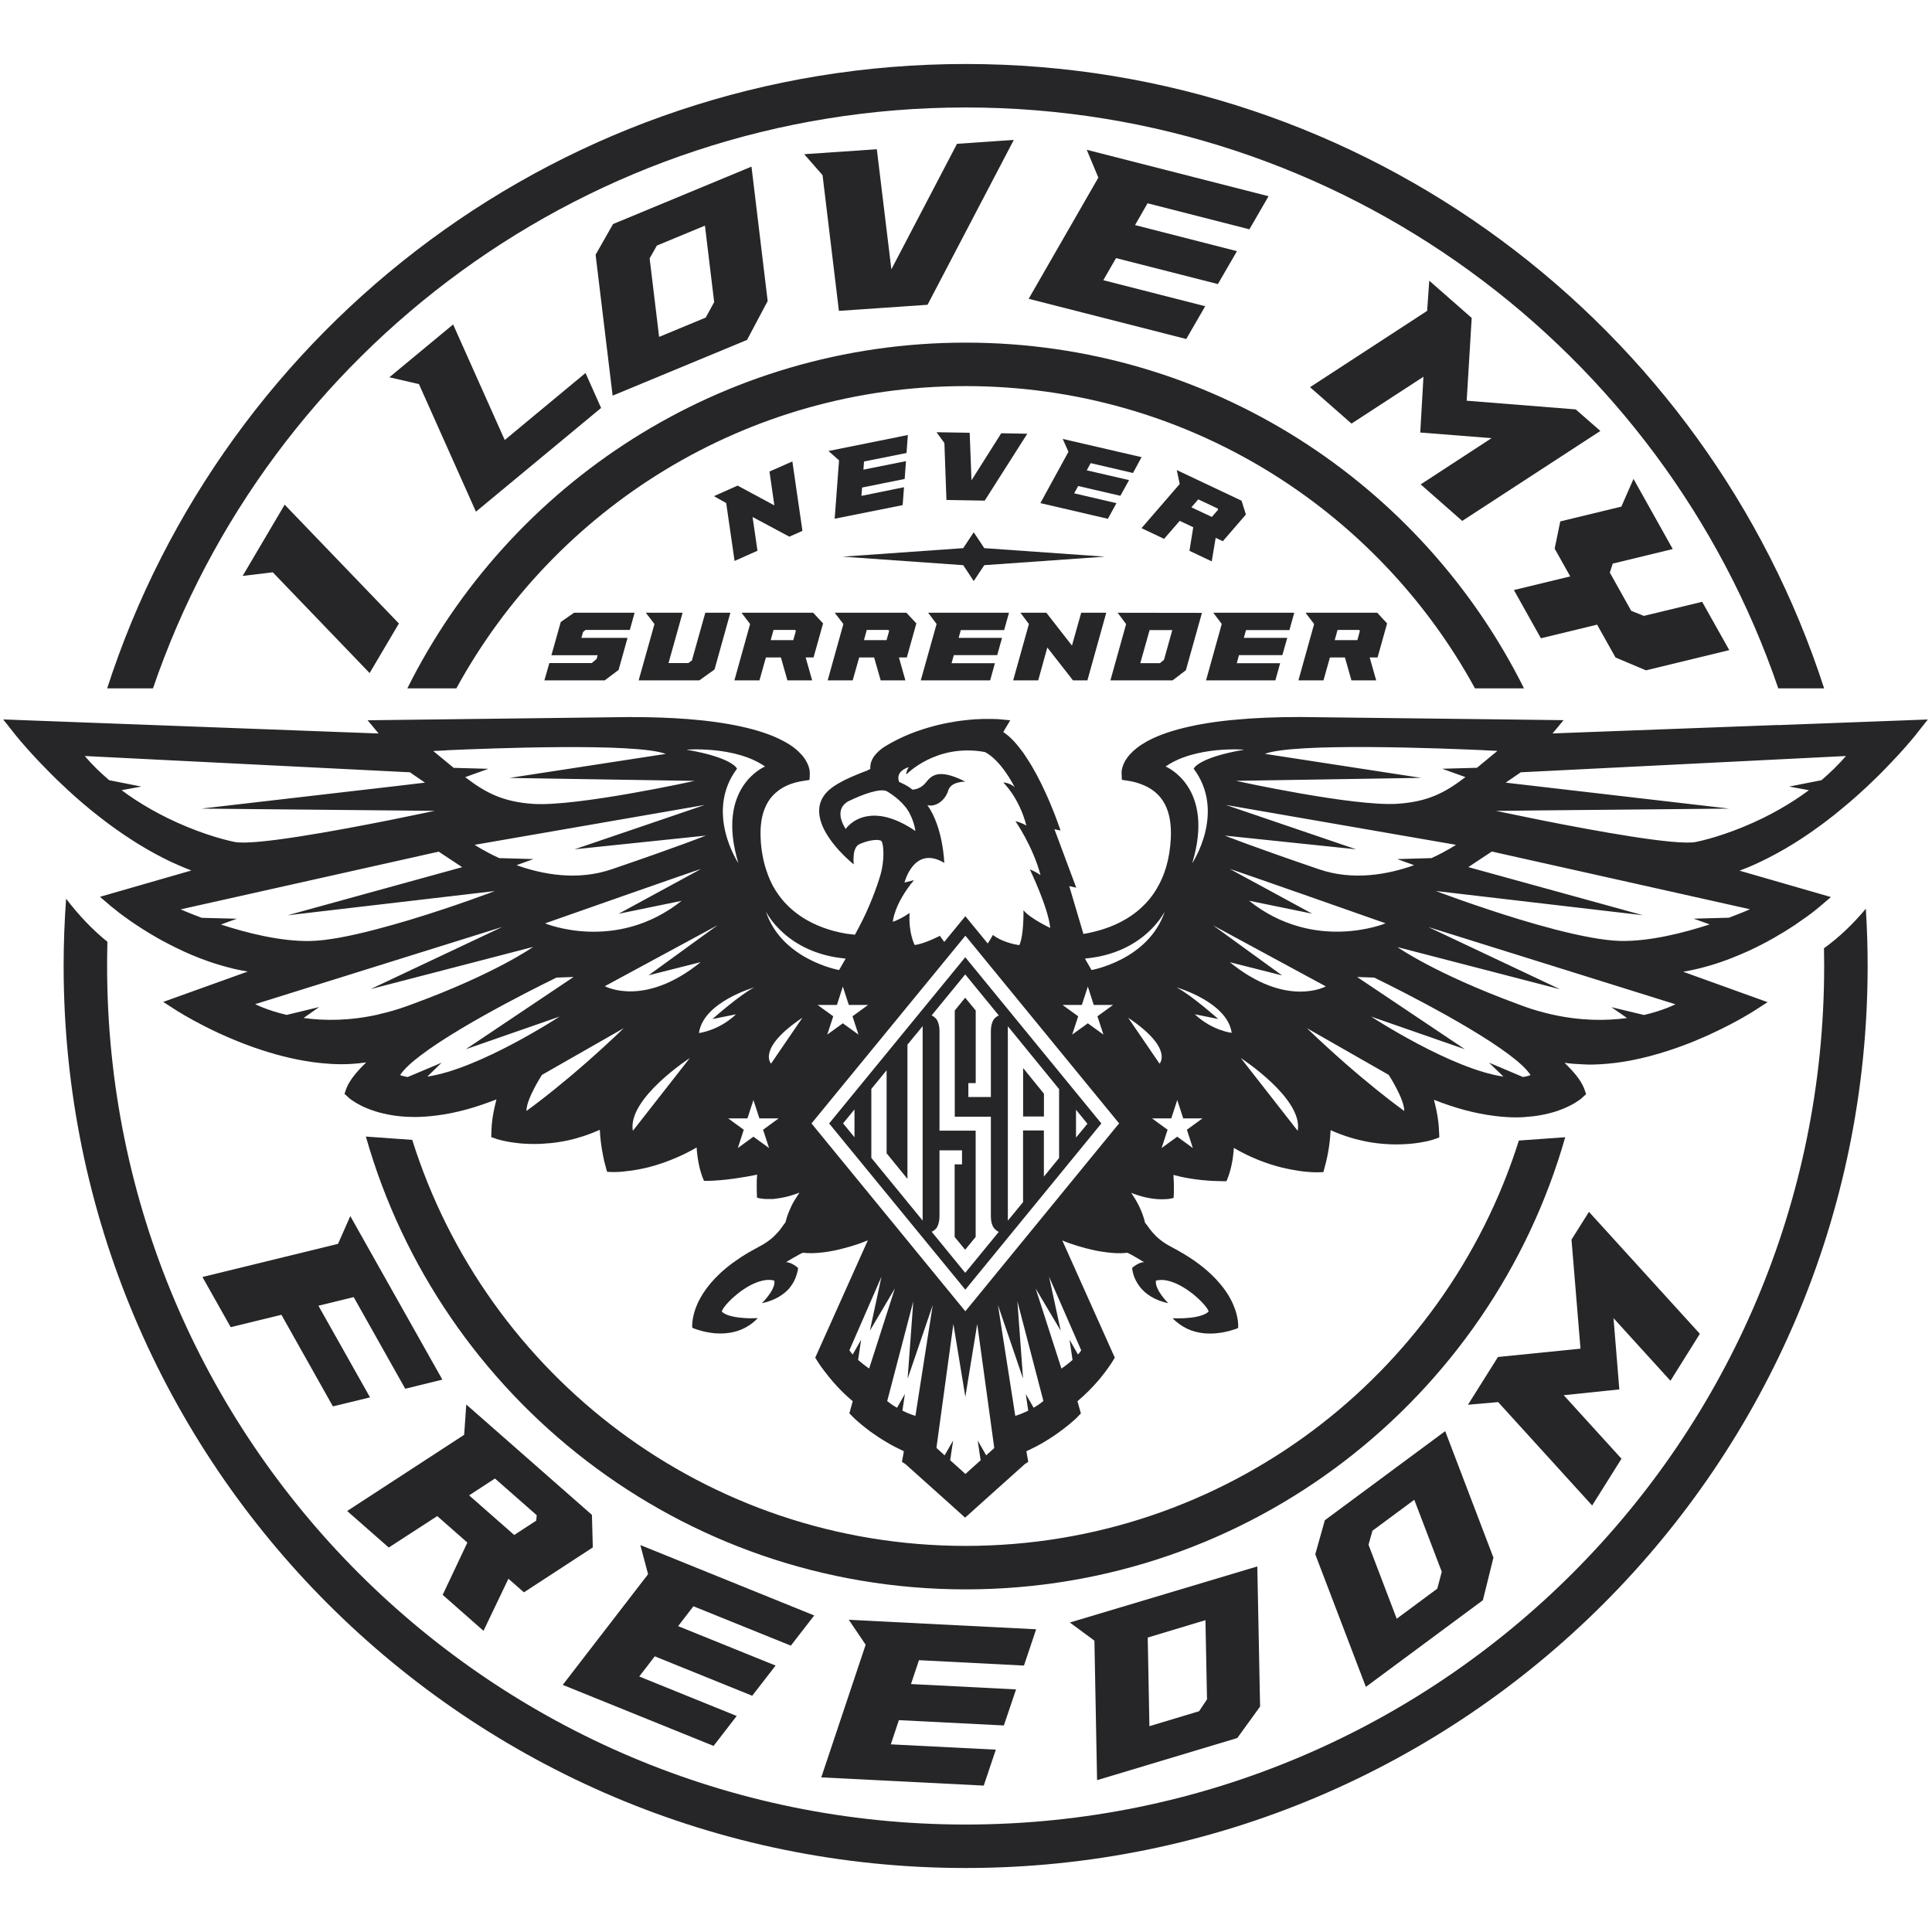 <svg xmlns="http://www.w3.org/2000/svg" fill="none" viewBox="0 0 32 32" height="32" width="32">
<path fill="#262628" d="M4.019 9.539L4.518 9.479L6.122 11.148L6.607 10.327L4.715 8.359L4.019 9.539Z"></path>
<path fill="#262628" d="M7.883 8.475L9.956 6.757L9.698 6.178L8.36 7.288L7.505 5.374L6.449 6.249L6.939 6.362L7.883 8.475Z"></path>
<path fill="#262628" d="M12.356 5.637L12.374 5.629L12.715 4.986L12.447 2.76L10.154 3.711L9.865 4.219L10.147 6.553L12.357 5.637H12.356ZM10.879 4.068L11.676 3.737L11.829 5.004L11.689 5.26L10.917 5.58L10.76 4.279L10.879 4.069V4.068Z"></path>
<path fill="#262628" d="M15.363 5.048L16.792 2.317L15.851 2.382L14.764 4.461L14.523 2.472L13.32 2.554L13.624 2.901L13.895 5.149L15.363 5.048Z"></path>
<path fill="#262628" d="M19.648 5.615L19.962 5.072L18.274 4.641L18.485 4.275L20.172 4.705L20.488 4.16L18.8 3.728L19.007 3.367L20.694 3.798L21.011 3.25L18 2.481L18.192 2.942L17.038 4.949L19.648 5.615Z"></path>
<path fill="#262628" d="M23.673 4.649L23.638 5.149L21.698 6.413L22.385 7.016L23.577 6.24L23.524 7.164L24.705 7.257L23.531 8.023L24.219 8.628L26.507 7.138L26.099 6.781L24.293 6.637L24.376 5.266L23.673 4.649Z"></path>
<path fill="#262628" d="M26.453 10.346L26.758 10.89L27.262 11.103L28.642 10.768L28.193 9.968L27.227 10.201L27.018 10.117L26.664 9.484L26.712 9.335L27.706 9.094L27.056 7.932L26.855 8.391L25.843 8.636L25.75 9.087L26.008 9.547L25.075 9.773L25.522 10.572L26.453 10.346Z"></path>
<path fill="#262628" d="M5.599 20.602L3.353 21.151L3.821 21.982L4.661 21.777L5.514 23.294L6.129 23.145L5.274 21.627L5.858 21.484L6.712 23.002L7.327 22.851L5.802 20.142L5.599 20.602Z"></path>
<path fill="#262628" d="M8.008 27.012L8.421 26.149L8.678 26.374L9.819 25.63L9.804 25.091L7.723 23.263L7.688 23.765L5.75 25.027L6.439 25.632L7.242 25.111L7.741 25.55L7.332 26.416L8.009 27.012H8.008ZM8.197 24.488L8.89 25.097L8.881 25.187L8.517 25.424L7.77 24.768L8.199 24.488H8.197Z"></path>
<path fill="#262628" d="M13.099 27.257L13.486 26.757L10.606 25.591L10.734 26.074L9.321 27.907L11.819 28.918L12.202 28.422L10.588 27.768L10.845 27.434L12.459 28.087L12.846 27.587L11.232 26.934L11.485 26.605L13.099 27.257Z"></path>
<path fill="#262628" d="M14.338 27.242L13.603 29.439L16.294 29.575L16.494 28.98L14.755 28.892L14.888 28.491L16.627 28.579L16.829 27.982L15.089 27.893L15.221 27.498L16.96 27.587L17.162 26.986L14.059 26.829L14.338 27.242Z"></path>
<path fill="#262628" d="M18.127 27.173L18.171 29.485L20.477 28.792L20.494 28.786L20.871 28.266L20.825 25.945L17.72 26.874L18.125 27.173H18.127ZM19.966 26.837L19.992 28.146L19.861 28.343L19.038 28.591L19.01 27.123L19.966 26.835V26.837Z"></path>
<path fill="#262628" d="M21.943 25.182L21.785 25.744L22.623 27.94L24.561 26.505L24.736 25.799L23.937 23.704L21.942 25.181L21.943 25.182ZM23.806 26.313L23.134 26.811L22.667 25.586L22.732 25.354L23.425 24.841L23.88 26.033L23.806 26.314V26.313Z"></path>
<path fill="#262628" d="M24.314 23.267L24.814 23.223L26.371 24.936L26.857 24.161L25.9 23.109L26.821 23.013L26.725 21.833L27.668 22.87L28.155 22.092L26.318 20.072L26.029 20.532L26.178 22.338L24.811 22.476L24.314 23.267Z"></path>
<path fill="#262628" d="M2.534 11.401C4.446 5.805 9.75 1.78 15.994 1.78C22.238 1.78 27.542 5.805 29.454 11.401H30.213C28.273 5.4 22.64 1.06 15.994 1.06C9.347 1.06 3.715 5.4 1.775 11.401H2.534ZM1.779 15.599C1.528 15.397 1.3 15.154 1.095 14.886C1.068 15.254 1.054 15.625 1.054 16C1.054 24.251 7.743 30.94 15.994 30.94C24.245 30.94 30.934 24.251 30.934 16C30.934 15.681 30.924 15.365 30.904 15.051C30.695 15.301 30.464 15.524 30.211 15.706C30.213 15.803 30.214 15.902 30.214 16C30.214 23.853 23.847 30.22 15.994 30.22C8.14 30.22 1.774 23.853 1.774 16C1.774 15.866 1.776 15.732 1.779 15.599ZM25.925 18.836C24.693 23.159 20.713 26.325 15.994 26.325C11.272 26.325 7.289 23.154 6.06 18.825L6.828 18.88C8.052 22.778 11.693 25.605 15.994 25.605C20.292 25.605 23.93 22.783 25.157 18.891L25.925 18.836ZM25.242 11.401C23.55 8.007 20.045 5.675 15.994 5.675C11.944 5.675 8.439 8.007 6.747 11.401H7.559C9.189 8.418 12.355 6.395 15.994 6.395C19.633 6.395 22.8 8.418 24.43 11.401H25.242Z" clip-rule="evenodd" fill-rule="evenodd"></path>
<path fill="#262628" d="M29.454 12.008L25.715 12.148L25.898 11.928L25.227 11.92L25.004 11.917H25.001L21.534 11.876C21.332 11.876 21.145 11.88 20.969 11.887C20.794 11.894 20.631 11.905 20.481 11.919C20.301 11.934 20.138 11.955 19.989 11.979C19.89 11.995 19.797 12.012 19.712 12.032C19.455 12.088 19.256 12.155 19.101 12.227C19.026 12.262 18.962 12.298 18.906 12.334C18.85 12.371 18.804 12.408 18.766 12.443C18.747 12.461 18.73 12.478 18.714 12.496C18.697 12.516 18.682 12.534 18.669 12.553C18.642 12.589 18.623 12.624 18.61 12.655C18.602 12.674 18.596 12.693 18.591 12.71C18.583 12.734 18.58 12.756 18.578 12.772C18.578 12.78 18.577 12.787 18.577 12.793C18.577 12.799 18.577 12.803 18.577 12.806L18.582 12.916L18.683 12.932C18.783 12.946 18.87 12.974 18.949 13.008C19.267 13.145 19.415 13.433 19.392 13.887C19.375 14.231 19.289 14.502 19.162 14.714C19.144 14.745 19.126 14.774 19.106 14.802C19.084 14.834 19.06 14.865 19.037 14.894C19.009 14.927 18.981 14.959 18.95 14.989C18.882 15.058 18.81 15.117 18.734 15.169C18.621 15.245 18.503 15.305 18.386 15.35C18.338 15.369 18.291 15.384 18.244 15.399C18.138 15.431 18.036 15.454 17.945 15.469L17.71 14.677L17.81 14.699L17.826 14.703L17.465 13.735L17.567 13.756L17.485 13.531C17.479 13.516 17.469 13.488 17.453 13.449C17.437 13.41 17.418 13.36 17.393 13.302C17.369 13.245 17.341 13.18 17.309 13.112C17.23 12.94 17.128 12.739 17.009 12.56C16.986 12.523 16.962 12.488 16.938 12.454C16.887 12.386 16.836 12.322 16.783 12.266C16.756 12.238 16.729 12.212 16.701 12.188C16.673 12.165 16.645 12.143 16.617 12.125L16.733 11.93L16.69 11.926L16.529 11.911C16.529 11.911 16.524 11.911 16.517 11.911C16.5 11.911 16.467 11.909 16.421 11.908C16.404 11.908 16.386 11.908 16.366 11.908C16.344 11.908 16.318 11.908 16.29 11.908C16.207 11.91 16.102 11.915 15.98 11.93C15.889 11.939 15.789 11.955 15.683 11.976C15.666 11.98 15.648 11.983 15.629 11.987C15.577 11.998 15.522 12.011 15.467 12.026C15.212 12.093 14.936 12.195 14.67 12.356C14.661 12.361 14.644 12.372 14.622 12.387C14.611 12.394 14.599 12.404 14.587 12.414C14.561 12.434 14.535 12.459 14.509 12.488C14.499 12.499 14.491 12.511 14.481 12.522C14.454 12.559 14.433 12.6 14.422 12.646C14.418 12.666 14.416 12.687 14.415 12.706C14.415 12.716 14.415 12.726 14.415 12.735C14.402 12.743 14.387 12.751 14.37 12.76C14.361 12.763 14.351 12.768 14.336 12.773C14.322 12.778 14.307 12.785 14.288 12.791C14.23 12.815 14.171 12.838 14.114 12.863C14.105 12.867 14.097 12.871 14.088 12.874C13.941 12.94 13.809 13.013 13.72 13.095C13.702 13.112 13.686 13.129 13.671 13.146C13.639 13.187 13.614 13.228 13.598 13.269C13.581 13.312 13.572 13.355 13.569 13.397C13.567 13.427 13.568 13.456 13.57 13.484C13.574 13.517 13.58 13.55 13.589 13.584C13.609 13.658 13.642 13.731 13.684 13.801C13.697 13.824 13.712 13.847 13.726 13.869C13.736 13.884 13.747 13.898 13.757 13.913C13.775 13.939 13.793 13.963 13.813 13.987C13.87 14.058 13.93 14.123 13.982 14.174C13.992 14.184 14.002 14.194 14.012 14.202C14.086 14.274 14.141 14.317 14.141 14.317C14.141 14.317 14.138 14.297 14.137 14.267C14.137 14.256 14.137 14.243 14.137 14.23C14.137 14.197 14.14 14.159 14.146 14.121C14.151 14.097 14.159 14.074 14.169 14.052C14.175 14.039 14.182 14.026 14.191 14.017C14.191 14.017 14.192 14.017 14.193 14.014C14.202 14.005 14.21 13.996 14.221 13.99C14.24 13.98 14.261 13.969 14.286 13.961C14.357 13.933 14.447 13.912 14.519 13.912C14.531 13.912 14.542 13.912 14.552 13.914C14.58 13.918 14.594 13.925 14.598 13.93C14.619 13.953 14.632 14.031 14.632 14.134C14.632 14.159 14.632 14.186 14.63 14.214C14.627 14.246 14.624 14.279 14.62 14.313C14.613 14.368 14.602 14.424 14.587 14.477C14.526 14.692 14.394 15.043 14.235 15.342L14.17 15.464L14.16 15.482C14.147 15.481 14.133 15.478 14.12 15.477C14.074 15.471 14.034 15.466 14.018 15.465C13.952 15.454 13.88 15.438 13.807 15.419C13.475 15.329 13.09 15.139 12.845 14.747C12.781 14.647 12.73 14.531 12.689 14.403C12.665 14.328 12.644 14.248 12.629 14.162C12.614 14.075 12.602 13.985 12.599 13.889C12.589 13.69 12.612 13.524 12.668 13.388C12.701 13.306 12.746 13.235 12.802 13.175C12.832 13.144 12.864 13.116 12.9 13.089C13.006 13.011 13.141 12.959 13.307 12.934L13.408 12.918L13.411 12.874L13.413 12.809C13.413 12.796 13.413 12.757 13.396 12.703C13.387 12.674 13.374 12.643 13.354 12.609C13.345 12.591 13.334 12.573 13.32 12.555C13.307 12.537 13.292 12.517 13.275 12.499C13.243 12.463 13.206 12.427 13.158 12.39C13.112 12.354 13.056 12.317 12.991 12.282C12.732 12.139 12.316 12.008 11.65 11.934C11.567 11.926 11.479 11.917 11.389 11.91C11.116 11.889 10.806 11.877 10.454 11.877H10.402L6.089 11.93L6.271 12.149L0.053 11.916L0.233 12.144C0.238 12.151 0.254 12.171 0.279 12.201C0.288 12.211 0.298 12.223 0.308 12.236C0.322 12.253 0.338 12.271 0.355 12.292C0.378 12.32 0.406 12.35 0.436 12.384C0.47 12.423 0.509 12.466 0.55 12.511C0.592 12.556 0.638 12.606 0.688 12.657C0.738 12.709 0.79 12.763 0.846 12.819C0.874 12.848 0.904 12.876 0.933 12.905C0.993 12.962 1.055 13.022 1.121 13.083C1.285 13.234 1.469 13.393 1.668 13.546C1.747 13.608 1.83 13.669 1.914 13.729C1.957 13.759 2 13.789 2.042 13.818C2.079 13.842 2.115 13.867 2.152 13.891C2.203 13.925 2.256 13.958 2.308 13.99C2.353 14.018 2.4 14.045 2.446 14.072C2.526 14.118 2.609 14.163 2.693 14.206C2.706 14.212 2.716 14.218 2.729 14.224C2.801 14.261 2.874 14.295 2.947 14.326C3.02 14.359 3.096 14.39 3.17 14.418L1.656 14.854L1.847 15.018C1.847 15.018 1.857 15.026 1.867 15.033C1.887 15.05 1.922 15.077 1.968 15.114C1.991 15.132 2.018 15.152 2.046 15.172C2.079 15.197 2.117 15.224 2.157 15.252C2.279 15.336 2.432 15.436 2.61 15.537C2.637 15.552 2.663 15.567 2.691 15.582C2.764 15.622 2.842 15.661 2.921 15.7C3.083 15.78 3.258 15.855 3.443 15.92C3.582 15.969 3.727 16.011 3.876 16.047C3.95 16.064 4.026 16.079 4.103 16.092L2.703 16.595L2.786 16.648L2.933 16.743C2.953 16.755 3.116 16.858 3.376 16.991C3.532 17.071 3.722 17.161 3.937 17.247C4.019 17.28 4.104 17.313 4.192 17.344C4.239 17.361 4.287 17.377 4.334 17.392C4.639 17.492 4.973 17.573 5.313 17.608C5.371 17.614 5.427 17.618 5.484 17.622C5.541 17.625 5.598 17.627 5.656 17.627C5.786 17.627 5.913 17.617 6.035 17.601C6.045 17.6 6.056 17.598 6.065 17.597C6.029 17.633 5.992 17.669 5.958 17.706C5.868 17.802 5.794 17.902 5.752 17.993C5.747 18.006 5.741 18.018 5.736 18.03L5.726 18.059L5.706 18.118L5.772 18.177C5.772 18.177 5.775 18.18 5.778 18.184C5.798 18.202 5.868 18.256 5.986 18.315C6.025 18.335 6.07 18.355 6.121 18.374C6.187 18.399 6.263 18.423 6.348 18.443C6.434 18.463 6.529 18.48 6.634 18.49C6.707 18.497 6.782 18.501 6.865 18.501H6.868C6.985 18.501 7.105 18.492 7.23 18.476C7.394 18.456 7.564 18.421 7.739 18.373C7.82 18.351 7.901 18.325 7.983 18.297C8.038 18.279 8.094 18.258 8.15 18.237C8.174 18.227 8.199 18.22 8.223 18.21C8.215 18.242 8.206 18.276 8.198 18.312C8.168 18.437 8.143 18.584 8.139 18.735L8.137 18.835L8.166 18.844L8.226 18.865C8.226 18.865 8.262 18.877 8.321 18.891C8.34 18.896 8.362 18.901 8.387 18.905C8.427 18.913 8.473 18.921 8.524 18.927C8.55 18.931 8.578 18.933 8.607 18.937C8.64 18.941 8.676 18.943 8.712 18.944C8.754 18.947 8.799 18.948 8.845 18.948C8.891 18.948 8.939 18.947 8.985 18.944C9.078 18.939 9.17 18.93 9.263 18.915C9.309 18.908 9.355 18.899 9.4 18.89C9.581 18.851 9.761 18.791 9.935 18.713C9.937 18.774 9.943 18.846 9.953 18.924C9.962 18.992 9.973 19.066 9.989 19.144C9.999 19.2 10.013 19.258 10.03 19.317L10.043 19.366L10.056 19.409L10.145 19.413H10.164C10.186 19.413 10.224 19.413 10.275 19.409C10.292 19.409 10.31 19.406 10.33 19.404C10.337 19.404 10.343 19.403 10.351 19.401C10.387 19.398 10.427 19.393 10.471 19.387C10.526 19.378 10.586 19.369 10.652 19.354C10.682 19.348 10.714 19.339 10.747 19.332C10.893 19.295 11.06 19.238 11.236 19.16C11.334 19.116 11.434 19.067 11.538 19.006C11.549 19.165 11.579 19.376 11.66 19.558C11.66 19.558 11.671 19.558 11.694 19.558C11.709 19.558 11.728 19.558 11.753 19.558C11.789 19.558 11.835 19.554 11.892 19.55C11.932 19.548 11.978 19.543 12.028 19.538C12.115 19.528 12.216 19.515 12.33 19.495C12.343 19.493 12.354 19.492 12.366 19.489C12.409 19.482 12.454 19.473 12.5 19.464C12.513 19.461 12.527 19.459 12.54 19.455C12.54 19.467 12.538 19.481 12.538 19.494C12.538 19.509 12.537 19.525 12.535 19.541C12.535 19.556 12.535 19.573 12.534 19.592C12.534 19.627 12.534 19.664 12.534 19.699C12.534 19.734 12.535 19.767 12.537 19.797C12.537 19.811 12.538 19.825 12.539 19.837C12.539 19.837 12.602 19.86 12.723 19.86C12.74 19.86 12.758 19.86 12.778 19.86C12.8 19.86 12.824 19.858 12.849 19.854C12.878 19.85 12.908 19.846 12.941 19.84C13.028 19.825 13.128 19.798 13.241 19.754C13.229 19.771 13.218 19.79 13.206 19.808C13.17 19.861 13.136 19.918 13.107 19.979C13.088 20.021 13.069 20.064 13.052 20.107C13.035 20.151 13.022 20.199 13.009 20.248C12.99 20.268 12.964 20.308 12.927 20.358C12.913 20.376 12.9 20.393 12.883 20.411C12.85 20.448 12.811 20.488 12.761 20.528C12.711 20.568 12.651 20.608 12.578 20.646C12.466 20.705 12.365 20.763 12.273 20.823C12.182 20.883 12.101 20.941 12.029 21.001C11.743 21.238 11.6 21.467 11.531 21.645C11.514 21.69 11.5 21.731 11.491 21.768C11.469 21.856 11.465 21.921 11.465 21.959C11.465 21.98 11.466 21.992 11.466 21.992C11.466 21.992 11.476 21.997 11.495 22.004C11.523 22.015 11.57 22.031 11.631 22.047C11.692 22.063 11.765 22.076 11.845 22.084C11.872 22.086 11.9 22.087 11.929 22.087C12.129 22.087 12.361 22.032 12.552 21.832C12.552 21.832 12.488 21.836 12.401 21.834H12.396C12.369 21.834 12.341 21.831 12.311 21.829C12.289 21.828 12.266 21.825 12.243 21.823C12.218 21.82 12.193 21.815 12.168 21.812C12.146 21.808 12.124 21.803 12.104 21.797C12.088 21.793 12.073 21.788 12.059 21.784C12.016 21.768 11.979 21.748 11.954 21.723C11.966 21.685 12.012 21.62 12.082 21.55C12.105 21.526 12.13 21.502 12.159 21.478C12.177 21.462 12.196 21.445 12.216 21.429C12.276 21.381 12.343 21.335 12.412 21.297C12.482 21.259 12.552 21.229 12.623 21.213C12.64 21.209 12.658 21.206 12.675 21.203C12.728 21.196 12.778 21.198 12.825 21.211C12.832 21.244 12.825 21.279 12.811 21.316C12.789 21.377 12.746 21.437 12.707 21.486C12.699 21.497 12.689 21.508 12.681 21.518C12.66 21.544 12.64 21.564 12.629 21.575C12.623 21.581 12.619 21.585 12.619 21.585C12.656 21.578 12.69 21.568 12.722 21.558C12.764 21.545 12.802 21.529 12.839 21.512C12.873 21.496 12.905 21.478 12.933 21.459C12.986 21.424 13.03 21.386 13.066 21.346C13.09 21.319 13.109 21.291 13.127 21.263C13.146 21.231 13.162 21.201 13.174 21.172C13.184 21.147 13.192 21.124 13.198 21.103C13.204 21.083 13.209 21.064 13.212 21.049C13.213 21.041 13.214 21.034 13.216 21.028C13.217 21.018 13.218 21.012 13.218 21.007C13.218 21.002 13.218 21 13.218 21C13.218 21 13.207 20.99 13.19 20.978C13.18 20.971 13.168 20.962 13.155 20.953C13.139 20.944 13.12 20.934 13.102 20.925C13.095 20.922 13.088 20.919 13.08 20.917C13.061 20.91 13.041 20.905 13.02 20.905C13.076 20.87 13.179 20.81 13.246 20.774C13.269 20.762 13.287 20.753 13.3 20.749C13.395 20.762 13.517 20.758 13.652 20.741C13.742 20.729 13.838 20.711 13.936 20.686C14.034 20.662 14.133 20.633 14.23 20.599C14.279 20.582 14.326 20.563 14.374 20.544L13.503 22.487L13.521 22.516L13.542 22.55C13.542 22.55 13.554 22.57 13.573 22.597C13.579 22.605 13.586 22.616 13.593 22.627C13.609 22.649 13.628 22.676 13.651 22.705C13.673 22.735 13.698 22.767 13.727 22.803C13.753 22.833 13.78 22.866 13.809 22.9C13.831 22.925 13.853 22.95 13.877 22.975C13.949 23.052 14.031 23.131 14.124 23.208L14.068 23.41L14.124 23.466C14.124 23.466 14.14 23.483 14.164 23.505C14.172 23.512 14.181 23.521 14.191 23.529C14.211 23.548 14.236 23.568 14.265 23.593C14.308 23.628 14.36 23.67 14.421 23.715C14.503 23.773 14.598 23.838 14.707 23.9C14.788 23.948 14.877 23.993 14.971 24.037L14.96 24.099L14.939 24.213L14.987 24.244L14.997 24.25L15.693 24.874L15.97 25.123L15.985 25.137L16.001 25.123L16.278 24.874L16.974 24.25L17.031 24.213L17 24.037C17.031 24.022 17.062 24.007 17.092 23.993C17.123 23.978 17.152 23.962 17.181 23.948C17.41 23.825 17.592 23.689 17.707 23.594C17.736 23.57 17.76 23.549 17.781 23.531C17.802 23.512 17.818 23.498 17.829 23.487C17.84 23.476 17.847 23.47 17.848 23.467L17.903 23.411L17.846 23.209C17.981 23.095 18.096 22.977 18.186 22.872C18.201 22.855 18.215 22.838 18.229 22.821C18.256 22.788 18.281 22.756 18.303 22.727C18.325 22.698 18.344 22.672 18.36 22.649C18.376 22.626 18.389 22.607 18.4 22.591C18.416 22.567 18.425 22.553 18.426 22.55L18.439 22.529L18.465 22.488L17.595 20.546C17.636 20.563 17.677 20.579 17.72 20.594C17.805 20.624 17.892 20.651 17.977 20.673C18.063 20.695 18.148 20.715 18.23 20.728C18.311 20.741 18.389 20.751 18.461 20.755C18.498 20.757 18.532 20.757 18.565 20.757C18.603 20.757 18.637 20.753 18.669 20.749C18.675 20.751 18.683 20.755 18.692 20.758C18.7 20.763 18.711 20.768 18.722 20.774C18.738 20.783 18.756 20.793 18.776 20.803C18.791 20.812 18.806 20.821 18.822 20.83C18.852 20.847 18.88 20.863 18.905 20.879C18.921 20.889 18.936 20.897 18.949 20.905C18.914 20.905 18.877 20.919 18.845 20.936C18.834 20.942 18.825 20.947 18.815 20.953C18.777 20.977 18.752 21 18.752 21C18.752 21 18.756 21.125 18.844 21.263C18.882 21.323 18.936 21.386 19.012 21.441C19.075 21.486 19.153 21.528 19.249 21.558C19.281 21.568 19.315 21.578 19.351 21.585C19.351 21.585 19.293 21.53 19.239 21.454C19.226 21.436 19.212 21.416 19.2 21.396C19.189 21.377 19.178 21.357 19.17 21.337C19.15 21.294 19.139 21.25 19.146 21.211C19.203 21.196 19.264 21.197 19.326 21.209C19.476 21.239 19.635 21.333 19.763 21.436C19.84 21.498 19.906 21.563 19.952 21.618C19.988 21.66 20.012 21.697 20.019 21.723C19.977 21.765 19.902 21.792 19.821 21.809C19.788 21.815 19.754 21.822 19.72 21.825C19.682 21.829 19.644 21.832 19.608 21.834C19.57 21.835 19.533 21.836 19.504 21.836C19.454 21.836 19.422 21.834 19.422 21.834C19.457 21.871 19.495 21.902 19.533 21.93C19.618 21.992 19.709 22.034 19.797 22.057C19.848 22.07 19.896 22.079 19.945 22.084C19.979 22.087 20.012 22.088 20.045 22.088C20.175 22.088 20.291 22.064 20.374 22.041C20.406 22.032 20.433 22.024 20.453 22.017C20.472 22.009 20.486 22.004 20.496 22.001C20.503 21.998 20.507 21.996 20.507 21.996C20.507 21.996 20.516 21.927 20.492 21.814C20.485 21.776 20.473 21.734 20.457 21.687C20.447 21.66 20.436 21.633 20.424 21.603C20.377 21.495 20.302 21.369 20.186 21.238C20.055 21.086 19.868 20.925 19.607 20.768C19.541 20.729 19.472 20.69 19.398 20.651C19.106 20.501 19.02 20.308 18.966 20.253C18.943 20.155 18.909 20.066 18.87 19.984C18.85 19.943 18.828 19.904 18.806 19.866C18.784 19.828 18.76 19.793 18.736 19.758C18.804 19.784 18.867 19.804 18.926 19.82C19.101 19.866 19.235 19.868 19.322 19.861C19.335 19.861 19.348 19.859 19.359 19.858C19.409 19.85 19.438 19.842 19.438 19.842C19.44 19.818 19.442 19.788 19.443 19.755C19.443 19.722 19.444 19.687 19.443 19.65C19.443 19.615 19.443 19.578 19.44 19.545C19.439 19.512 19.438 19.483 19.435 19.46C19.477 19.471 19.517 19.481 19.559 19.491C19.718 19.526 19.872 19.544 19.999 19.554C20.034 19.556 20.068 19.559 20.099 19.56C20.155 19.562 20.202 19.564 20.239 19.564C20.288 19.564 20.314 19.564 20.314 19.564C20.395 19.383 20.427 19.171 20.436 19.013C20.723 19.181 20.998 19.28 21.227 19.337C21.326 19.361 21.415 19.378 21.494 19.39C21.547 19.399 21.595 19.404 21.636 19.408C21.719 19.416 21.78 19.417 21.81 19.417H21.83L21.919 19.414L21.933 19.363L21.944 19.322C22.009 19.086 22.032 18.87 22.039 18.719C22.094 18.743 22.149 18.766 22.204 18.787C22.315 18.828 22.427 18.863 22.541 18.888C22.598 18.902 22.654 18.913 22.711 18.922C22.849 18.944 22.988 18.955 23.129 18.955C23.271 18.955 23.388 18.944 23.485 18.93C23.546 18.921 23.598 18.91 23.638 18.902C23.693 18.89 23.728 18.878 23.743 18.874C23.746 18.874 23.749 18.871 23.749 18.871L23.838 18.841V18.781L23.835 18.741C23.83 18.577 23.802 18.421 23.769 18.29C23.763 18.265 23.757 18.24 23.751 18.216C24.1 18.354 24.433 18.443 24.745 18.482C24.814 18.491 24.882 18.498 24.951 18.502C25.003 18.506 25.055 18.507 25.108 18.507C25.154 18.507 25.198 18.507 25.241 18.503C25.276 18.501 25.309 18.498 25.342 18.494C25.39 18.49 25.437 18.485 25.481 18.477C25.555 18.465 25.622 18.451 25.686 18.433C25.842 18.392 25.961 18.337 26.046 18.291C26.066 18.279 26.086 18.268 26.103 18.257C26.137 18.236 26.163 18.216 26.18 18.204C26.188 18.198 26.194 18.192 26.199 18.189C26.203 18.186 26.205 18.182 26.205 18.182L26.271 18.123L26.241 18.036C26.222 17.985 26.193 17.931 26.155 17.876C26.139 17.853 26.122 17.83 26.104 17.808C26.049 17.739 25.982 17.67 25.914 17.603C26.012 17.618 26.115 17.625 26.22 17.629C26.255 17.63 26.289 17.633 26.325 17.633C26.382 17.633 26.439 17.631 26.497 17.628C26.667 17.619 26.838 17.597 27.005 17.566C27.116 17.545 27.226 17.519 27.333 17.491C27.44 17.463 27.545 17.431 27.646 17.398C27.721 17.374 27.792 17.349 27.862 17.323C27.988 17.277 28.106 17.228 28.215 17.18C28.275 17.155 28.332 17.128 28.387 17.102C28.77 16.923 29.023 16.762 29.047 16.747L29.13 16.694L29.277 16.599L27.878 16.095C28.166 16.047 28.439 15.964 28.691 15.865C28.78 15.829 28.866 15.793 28.951 15.755C29.102 15.686 29.242 15.613 29.37 15.541C29.502 15.466 29.622 15.392 29.724 15.324C29.805 15.269 29.876 15.219 29.936 15.176C29.994 15.133 30.042 15.097 30.075 15.07C30.092 15.057 30.105 15.046 30.115 15.037C30.125 15.029 30.132 15.024 30.134 15.021L30.326 14.858L28.812 14.421C28.975 14.361 29.134 14.289 29.29 14.209C29.476 14.114 29.658 14.008 29.831 13.895C29.96 13.811 30.084 13.723 30.204 13.634C30.323 13.545 30.438 13.454 30.546 13.362C30.621 13.3 30.693 13.238 30.761 13.177C30.871 13.079 30.973 12.983 31.067 12.891C31.118 12.841 31.167 12.794 31.212 12.746C31.303 12.652 31.385 12.566 31.456 12.489C31.544 12.393 31.613 12.312 31.663 12.253C31.675 12.238 31.686 12.225 31.697 12.212C31.728 12.176 31.746 12.154 31.751 12.145L31.931 11.917L29.453 12.01L29.454 12.008ZM24.587 12.427C24.723 12.433 24.802 12.437 24.802 12.437C24.746 12.483 24.694 12.527 24.641 12.57C24.579 12.621 24.519 12.671 24.463 12.717L23.888 12.733L24.272 12.871C23.93 13.134 23.646 13.279 23.148 13.313C22.422 13.362 20.471 12.933 20.471 12.933L23.539 12.884L20.95 12.486C21.447 12.299 23.852 12.393 24.587 12.426V12.427ZM23.422 14.33C22.992 14.484 22.414 14.592 21.847 14.398C20.733 14.018 20.286 13.84 20.286 13.84L22.461 14.067L20.303 13.332L24.116 13.993C24.116 13.993 23.96 14.098 23.71 14.213L23.142 14.229L23.422 14.33ZM20.367 14.392C20.39 14.392 22.95 15.293 22.95 15.293C22.95 15.293 21.773 15.783 20.688 14.919L21.733 15.133L20.368 14.392H20.367ZM19.306 12.696C19.799 12.351 20.609 12.417 20.609 12.417C19.837 12.549 19.771 12.732 19.771 12.732C20.311 13.454 19.747 14.297 19.747 14.297C20.131 13.032 19.307 12.696 19.307 12.696H19.306ZM17.919 16.645L18.018 16.341L18.116 16.645H18.436L18.177 16.833L18.276 17.136L18.018 16.949L17.759 17.136L17.858 16.833L17.599 16.645H17.919ZM15.05 12.709C15.05 12.709 15.002 12.787 15.014 12.826C15.014 12.826 15.504 12.311 16.308 12.455C16.308 12.455 16.545 12.542 16.807 13.039C16.807 13.039 16.731 12.965 16.617 12.961C16.617 12.961 16.88 13.206 17 13.675C17 13.675 16.923 13.624 16.819 13.602C16.819 13.602 17.109 14.017 17.234 14.495C17.234 14.495 17.174 14.447 17.057 14.399C17.057 14.399 17.363 15.033 17.395 15.37C17.395 15.37 17.057 15.21 16.952 15.076C16.952 15.076 16.961 15.486 16.884 15.654C16.884 15.654 16.634 15.628 16.445 15.486C16.445 15.486 16.413 15.547 16.36 15.627L15.989 15.175L15.64 15.601C15.616 15.569 15.592 15.536 15.568 15.5C15.568 15.5 15.311 15.634 15.15 15.652C15.15 15.652 15.045 15.458 15.066 15.121C15.066 15.121 14.937 15.216 14.788 15.268C14.788 15.268 14.804 14.98 15.138 14.578L14.981 14.618C14.981 14.618 15.138 13.991 15.64 14.292C15.64 14.292 15.624 13.708 15.361 13.336C15.517 13.375 15.666 13.233 15.705 13.095C15.748 12.941 15.989 12.946 15.989 12.946C15.596 12.748 15.448 12.812 15.344 12.951C15.262 13.06 15.154 13.077 15.111 13.079C15.047 13.017 14.892 12.951 14.892 12.951C14.823 12.768 15.049 12.707 15.049 12.707L15.05 12.709ZM14.431 13.512C14.405 13.514 14.379 13.517 14.355 13.522H14.351C14.114 13.568 14.007 13.73 14.007 13.73C13.86 13.497 13.936 13.374 13.975 13.332C13.981 13.325 13.986 13.321 13.988 13.318C14.005 13.301 14.026 13.284 14.053 13.271C14.285 13.157 14.587 13.047 14.693 13.108C14.781 13.16 14.995 13.306 15.079 13.499C15.147 13.634 15.162 13.764 15.162 13.764C14.852 13.553 14.61 13.499 14.43 13.511L14.431 13.512ZM14.059 16.645H14.379L14.12 16.833L14.219 17.136L13.96 16.949L13.702 17.136L13.801 16.833L13.542 16.645H13.862L13.96 16.341L14.059 16.645ZM12.671 12.696C12.671 12.696 11.846 13.032 12.23 14.297C12.23 14.297 11.666 13.454 12.207 12.732C12.207 12.732 12.142 12.549 11.369 12.417C11.369 12.417 12.179 12.351 12.672 12.696H12.671ZM11.29 14.92C10.204 15.784 9.028 15.294 9.028 15.294C9.028 15.294 11.588 14.393 11.611 14.393L10.246 15.135L11.292 14.92H11.29ZM10.131 14.398C9.563 14.592 8.986 14.484 8.556 14.33L8.836 14.229L8.268 14.213C8.018 14.098 7.862 13.993 7.862 13.993L11.675 13.332L9.517 14.067L11.692 13.84C11.692 13.84 11.245 14.018 10.131 14.398ZM7.389 12.427C8.124 12.394 10.53 12.3 11.027 12.487L8.438 12.885L11.506 12.934C11.506 12.934 9.555 13.363 8.829 13.315C8.331 13.28 8.046 13.134 7.705 12.872L8.089 12.734L7.514 12.718C7.458 12.672 7.398 12.622 7.336 12.571C7.285 12.528 7.232 12.484 7.176 12.439C7.176 12.439 7.255 12.435 7.389 12.429V12.427ZM2.774 13.549C2.599 13.463 2.42 13.363 2.242 13.247C2.165 13.197 2.09 13.144 2.014 13.088L2.281 13.039L2.342 13.028L2.286 13.017L1.809 12.923C1.667 12.801 1.529 12.67 1.404 12.522L6.658 12.785L6.788 12.791L7.039 12.963L6.592 13.016L3.336 13.393L7.074 13.429H7.199C7.199 13.429 7.15 13.441 7.066 13.458C6.935 13.486 6.714 13.531 6.448 13.585C5.573 13.759 4.205 14.011 3.884 13.945C3.647 13.896 3.23 13.773 2.774 13.549ZM3.659 15.313L3.923 15.217L3.341 15.202C3.127 15.122 2.992 15.062 2.992 15.062L7.266 14.106L7.655 14.363L4.763 15.16L8.195 14.759C8.195 14.759 7.544 15.007 6.804 15.231C6.614 15.288 6.419 15.344 6.226 15.394C5.814 15.502 5.42 15.581 5.135 15.586C4.648 15.595 4.084 15.452 3.659 15.313ZM6.285 16.799C5.794 16.912 5.366 16.908 5.028 16.861L5.286 16.68L4.749 16.81C4.418 16.733 4.227 16.632 4.227 16.632L8.32 15.353L6.243 16.333L6.139 16.383L6.245 16.355L8.83 15.684C8.83 15.684 8.218 16.121 6.842 16.627C6.804 16.64 6.769 16.654 6.73 16.668C6.576 16.723 6.429 16.765 6.285 16.797V16.799ZM7.075 17.834L7.314 17.602L7.025 17.724L6.752 17.839C6.708 17.831 6.665 17.822 6.627 17.807C6.688 17.712 6.811 17.598 6.971 17.478C7.703 16.922 9.217 16.192 9.217 16.192L9.5 16.182L7.716 17.378L9.268 16.838C9.268 16.838 7.939 17.708 7.076 17.832L7.075 17.834ZM8.719 18.401C8.719 18.198 8.977 17.803 8.977 17.803L10.331 17.03C9.423 17.904 8.719 18.401 8.719 18.401ZM10.482 18.73C10.388 18.197 11.425 17.525 11.425 17.525L10.482 18.73ZM10.017 16.335L11.886 15.324L10.742 16.154L11.605 15.936C10.668 16.696 10.017 16.334 10.017 16.334V16.335ZM11.577 17.108C11.651 16.594 12.491 16.355 12.491 16.355C12.251 16.478 11.8 16.879 11.8 16.879L12.191 16.8C11.9 17.075 11.577 17.11 11.577 17.11V17.108ZM12.639 18.712L12.738 19.015L12.479 18.827L12.221 19.015L12.319 18.712L12.061 18.524H12.38L12.479 18.22L12.578 18.524H12.897L12.639 18.712ZM12.771 17.617C12.771 17.617 12.53 17.366 13.291 16.856L12.771 17.617ZM12.684 15.094C12.684 15.094 13.014 15.788 14.007 15.877L13.898 16.067C13.898 16.067 12.948 15.899 12.684 15.094ZM14.397 22.668C14.397 22.668 14.303 22.605 14.213 22.525L14.263 22.19L14.123 22.435C14.102 22.412 14.084 22.387 14.069 22.364L14.6 21.146L14.408 22.04L14.822 21.341L14.396 22.666L14.397 22.668ZM15.162 23.451C15.162 23.451 15.067 23.425 14.947 23.365L14.988 23.089L14.858 23.317C14.804 23.287 14.748 23.249 14.695 23.206L15.127 21.555L15.033 22.836L15.449 21.617L15.162 23.453V23.451ZM16.467 23.985L16.334 24.105L16.314 24.07L16.283 24.015L16.194 23.86L16.218 24.024L16.23 24.106L16.243 24.186L16.054 24.356L15.998 24.407L15.99 24.415L15.983 24.407L15.927 24.356L15.738 24.186L15.75 24.106L15.762 24.024L15.787 23.86L15.698 24.015L15.666 24.07L15.646 24.105L15.514 23.985L15.51 23.983L15.791 21.929L15.989 23.136L16.186 21.929L16.468 23.983L16.464 23.985H16.467ZM17.12 23.317L16.99 23.089L17.031 23.365C16.909 23.425 16.816 23.451 16.816 23.451L16.529 21.615L16.945 22.834L16.851 21.553L17.282 23.205C17.229 23.248 17.174 23.286 17.12 23.316V23.317ZM17.909 22.364C17.896 22.387 17.876 22.412 17.855 22.435L17.715 22.19L17.765 22.525C17.674 22.605 17.581 22.668 17.581 22.668L17.154 21.342L17.569 22.041L17.376 21.147L17.908 22.365L17.909 22.364ZM18.523 18.622L15.989 21.719L13.441 18.608L13.453 18.593L15.777 15.758L15.99 15.498L18.537 18.608L18.525 18.622H18.523ZM18.079 16.067L17.97 15.877C18.964 15.788 19.293 15.094 19.293 15.094C19.027 15.9 18.079 16.067 18.079 16.067ZM18.686 16.857C19.445 17.366 19.206 17.618 19.206 17.618L18.686 16.857ZM19.757 19.015L19.499 18.827L19.24 19.015L19.339 18.712L19.081 18.524H19.4L19.499 18.22L19.598 18.524H19.917L19.659 18.712L19.757 19.015ZM19.787 16.799L20.178 16.878C20.178 16.878 19.727 16.477 19.487 16.354C19.487 16.354 20.327 16.593 20.401 17.107C20.401 17.107 20.078 17.073 19.787 16.797V16.799ZM21.494 18.73L20.552 17.525C20.552 17.525 21.59 18.197 21.494 18.73ZM20.372 15.938L21.235 16.156L20.091 15.326L21.96 16.338C21.96 16.338 21.309 16.7 20.372 15.939V15.938ZM21.647 17.03L23.001 17.803C23.001 17.803 23.259 18.198 23.259 18.401C23.259 18.401 22.555 17.904 21.647 17.03ZM25.226 17.839L24.663 17.601L24.902 17.832C24.038 17.708 22.71 16.838 22.71 16.838L24.262 17.378L22.478 16.182L22.761 16.192C22.761 16.192 24.274 16.921 25.007 17.477C25.166 17.597 25.29 17.711 25.351 17.807C25.313 17.822 25.27 17.831 25.226 17.839ZM27.228 16.811L26.69 16.682L26.949 16.862C26.611 16.908 26.183 16.912 25.692 16.8C25.548 16.767 25.401 16.726 25.247 16.671C25.208 16.657 25.173 16.643 25.135 16.629C23.758 16.122 23.146 15.687 23.146 15.687L25.731 16.357L25.838 16.385L25.733 16.335L23.658 15.355L27.75 16.634C27.75 16.634 27.558 16.735 27.228 16.812V16.811ZM28.985 15.06C28.985 15.06 28.851 15.12 28.636 15.2L28.053 15.216L28.318 15.311C27.891 15.45 27.329 15.594 26.841 15.585C26.558 15.578 26.163 15.5 25.75 15.393C25.558 15.343 25.363 15.287 25.173 15.23C24.433 15.005 23.782 14.758 23.782 14.758L27.212 15.159L24.32 14.362L24.709 14.104L28.985 15.06ZM30.167 12.923L29.691 13.017L29.634 13.028L29.694 13.039L29.961 13.088C29.886 13.144 29.81 13.197 29.733 13.247C29.555 13.363 29.376 13.463 29.202 13.549C28.746 13.772 28.33 13.896 28.092 13.945C27.772 14.011 26.404 13.759 25.529 13.585C25.263 13.531 25.042 13.486 24.91 13.458C24.826 13.44 24.779 13.43 24.779 13.43H24.904L25.492 13.423L28.642 13.393L25.386 13.015L24.939 12.963L25.19 12.791L25.32 12.785L30.575 12.522C30.449 12.668 30.311 12.801 30.169 12.923H30.167Z"></path>
<path fill="#262628" d="M15.988 15.855L15.941 15.912L13.733 18.608L15.989 21.361L18.242 18.608L16.064 15.948L15.988 15.855ZM14.153 18.837L13.964 18.606L14.153 18.376V18.837ZM15.283 20.218L14.432 19.178V18.036L14.685 17.727V19.102L15.03 19.526V17.303L15.282 16.996V20.217L15.283 20.218ZM17.822 18.381L18.011 18.613L17.822 18.842V18.381ZM16.692 16.997L17.542 18.039V19.18L17.29 19.488V18.724H16.945V19.911L16.693 20.218V16.997H16.692ZM15.987 16.524L15.814 16.737V18.496H16.412V20.143C16.412 20.19 16.418 20.232 16.428 20.267C16.439 20.304 16.454 20.332 16.471 20.35C16.487 20.367 16.504 20.381 16.521 20.392C16.528 20.396 16.537 20.4 16.543 20.404L15.987 21.082L15.431 20.401C15.431 20.401 15.443 20.395 15.452 20.392C15.471 20.381 15.488 20.367 15.504 20.349C15.52 20.331 15.533 20.304 15.544 20.267C15.555 20.232 15.561 20.19 15.561 20.143V19.053H15.934V19.285H15.812V20.488L15.986 20.7L16.16 20.487V18.727H15.561V17.079C15.561 17.032 15.555 16.989 15.544 16.954C15.533 16.916 15.519 16.889 15.502 16.871C15.486 16.855 15.469 16.84 15.453 16.831C15.444 16.826 15.437 16.822 15.431 16.818L15.987 16.139L16.544 16.82C16.544 16.82 16.532 16.826 16.523 16.829C16.504 16.84 16.485 16.854 16.47 16.872C16.454 16.89 16.44 16.917 16.429 16.954C16.418 16.989 16.412 17.032 16.412 17.078V18.17H16.039V17.94H16.161V16.737L15.987 16.526V16.524Z"></path>
<path fill="#262628" d="M17.291 18.115L16.946 17.69V18.493H17.291V18.115Z"></path>
<path fill="#262628" d="M12.546 9.122L12.465 8.563L13.074 8.889L13.291 8.793L13.124 7.643L12.745 7.81L12.826 8.371L12.217 8.043L11.825 8.218L12.028 8.332L12.167 9.291L12.546 9.122Z"></path>
<path fill="#262628" d="M15.015 7.503L15.037 7.205L13.723 7.47L13.897 7.625L13.825 8.592L14.951 8.366L14.973 8.07L14.268 8.213L14.279 8.075L14.984 7.933L15.006 7.638L14.301 7.779L14.311 7.644L15.015 7.503Z"></path>
<path fill="#262628" d="M16.31 8.292L17.015 7.184L16.584 7.176L16.091 7.955L16.061 7.168L15.512 7.159L15.642 7.337L15.676 8.281L16.31 8.292Z"></path>
<path fill="#262628" d="M18.492 8.334L17.792 8.171L17.858 8.05L18.557 8.212L18.701 7.952L18 7.79L18.065 7.671L18.766 7.834L18.908 7.572L17.602 7.27L17.697 7.483L17.232 8.333L18.35 8.593L18.492 8.334Z"></path>
<path fill="#262628" d="M20.135 8.908L20.254 8.964L20.636 8.522L20.564 8.293L19.491 7.786L19.54 8.016L18.907 8.748L19.281 8.925L19.54 8.627L19.764 8.733L19.701 9.123L20.07 9.298L20.135 8.91V8.908ZM19.733 8.403L19.847 8.271L20.171 8.424L20.175 8.443L20.072 8.562L19.733 8.403Z"></path>
<path fill="#262628" d="M9.698 10.434H10.432L10.511 10.149H9.508L9.288 10.302L9.133 10.853H9.899L9.881 10.915L9.802 10.982H9.099L9.017 11.269H10.016L10.246 11.096L10.394 10.565H9.63L9.657 10.468L9.698 10.434Z"></path>
<path fill="#262628" d="M11.583 11.269L11.835 11.089L12.097 10.149H11.682L11.46 10.94L11.401 10.982H11.073L11.306 10.149H10.697L10.84 10.336L10.578 11.269H11.583Z"></path>
<path fill="#262628" d="M13.632 10.325L13.469 10.149H12.282L12.424 10.336L12.164 11.269H12.579L12.686 10.889H12.934L13.042 11.269H13.452L13.344 10.889H13.475L13.633 10.325H13.632ZM13.139 10.603H12.765L12.812 10.434H13.171L13.182 10.451L13.139 10.603Z"></path>
<path fill="#262628" d="M15.177 10.325L15.013 10.149H13.826L13.969 10.336L13.709 11.269H14.123L14.231 10.889H14.478L14.587 11.269H14.996L14.889 10.889H15.02L15.178 10.325H15.177ZM14.684 10.603H14.31L14.356 10.434H14.715L14.727 10.451L14.684 10.603Z"></path>
<path fill="#262628" d="M16.632 10.436L16.712 10.149H15.373L15.513 10.335L15.251 11.269H16.4L16.479 10.985H15.761L15.798 10.851H16.517L16.597 10.565H15.878L15.914 10.436H16.632Z"></path>
<path fill="#262628" d="M17.196 11.269L17.347 10.725L17.772 11.269H18.011L18.323 10.149H17.908L17.755 10.693L17.331 10.149H16.902L17.042 10.336L16.781 11.269H17.196Z"></path>
<path fill="#262628" d="M19.642 11.101L19.908 10.151L18.512 10.149L18.652 10.337L18.392 11.269H19.422L19.642 11.101ZM19.278 10.93L19.212 10.984H18.887L19.041 10.436H19.417L19.279 10.93H19.278Z"></path>
<path fill="#262628" d="M21.357 10.436L21.437 10.149H20.096L20.236 10.335L19.976 11.269H21.124L21.203 10.985H20.485L20.521 10.851H21.24L21.321 10.565H20.602L20.638 10.436H21.357Z"></path>
<path fill="#262628" d="M22.974 10.325L22.811 10.149H21.624L21.766 10.336L21.506 11.269H21.921L22.028 10.889H22.276L22.384 11.269H22.794L22.686 10.889H22.817L22.975 10.325H22.974ZM22.482 10.603H22.107L22.154 10.434H22.513L22.524 10.451L22.482 10.603Z"></path>
<path fill="#262628" d="M16.303 9.079L16.128 8.816L15.954 9.079L13.957 9.22L15.954 9.361L16.128 9.624L16.303 9.361L18.301 9.22L16.303 9.079Z"></path>
</svg>
